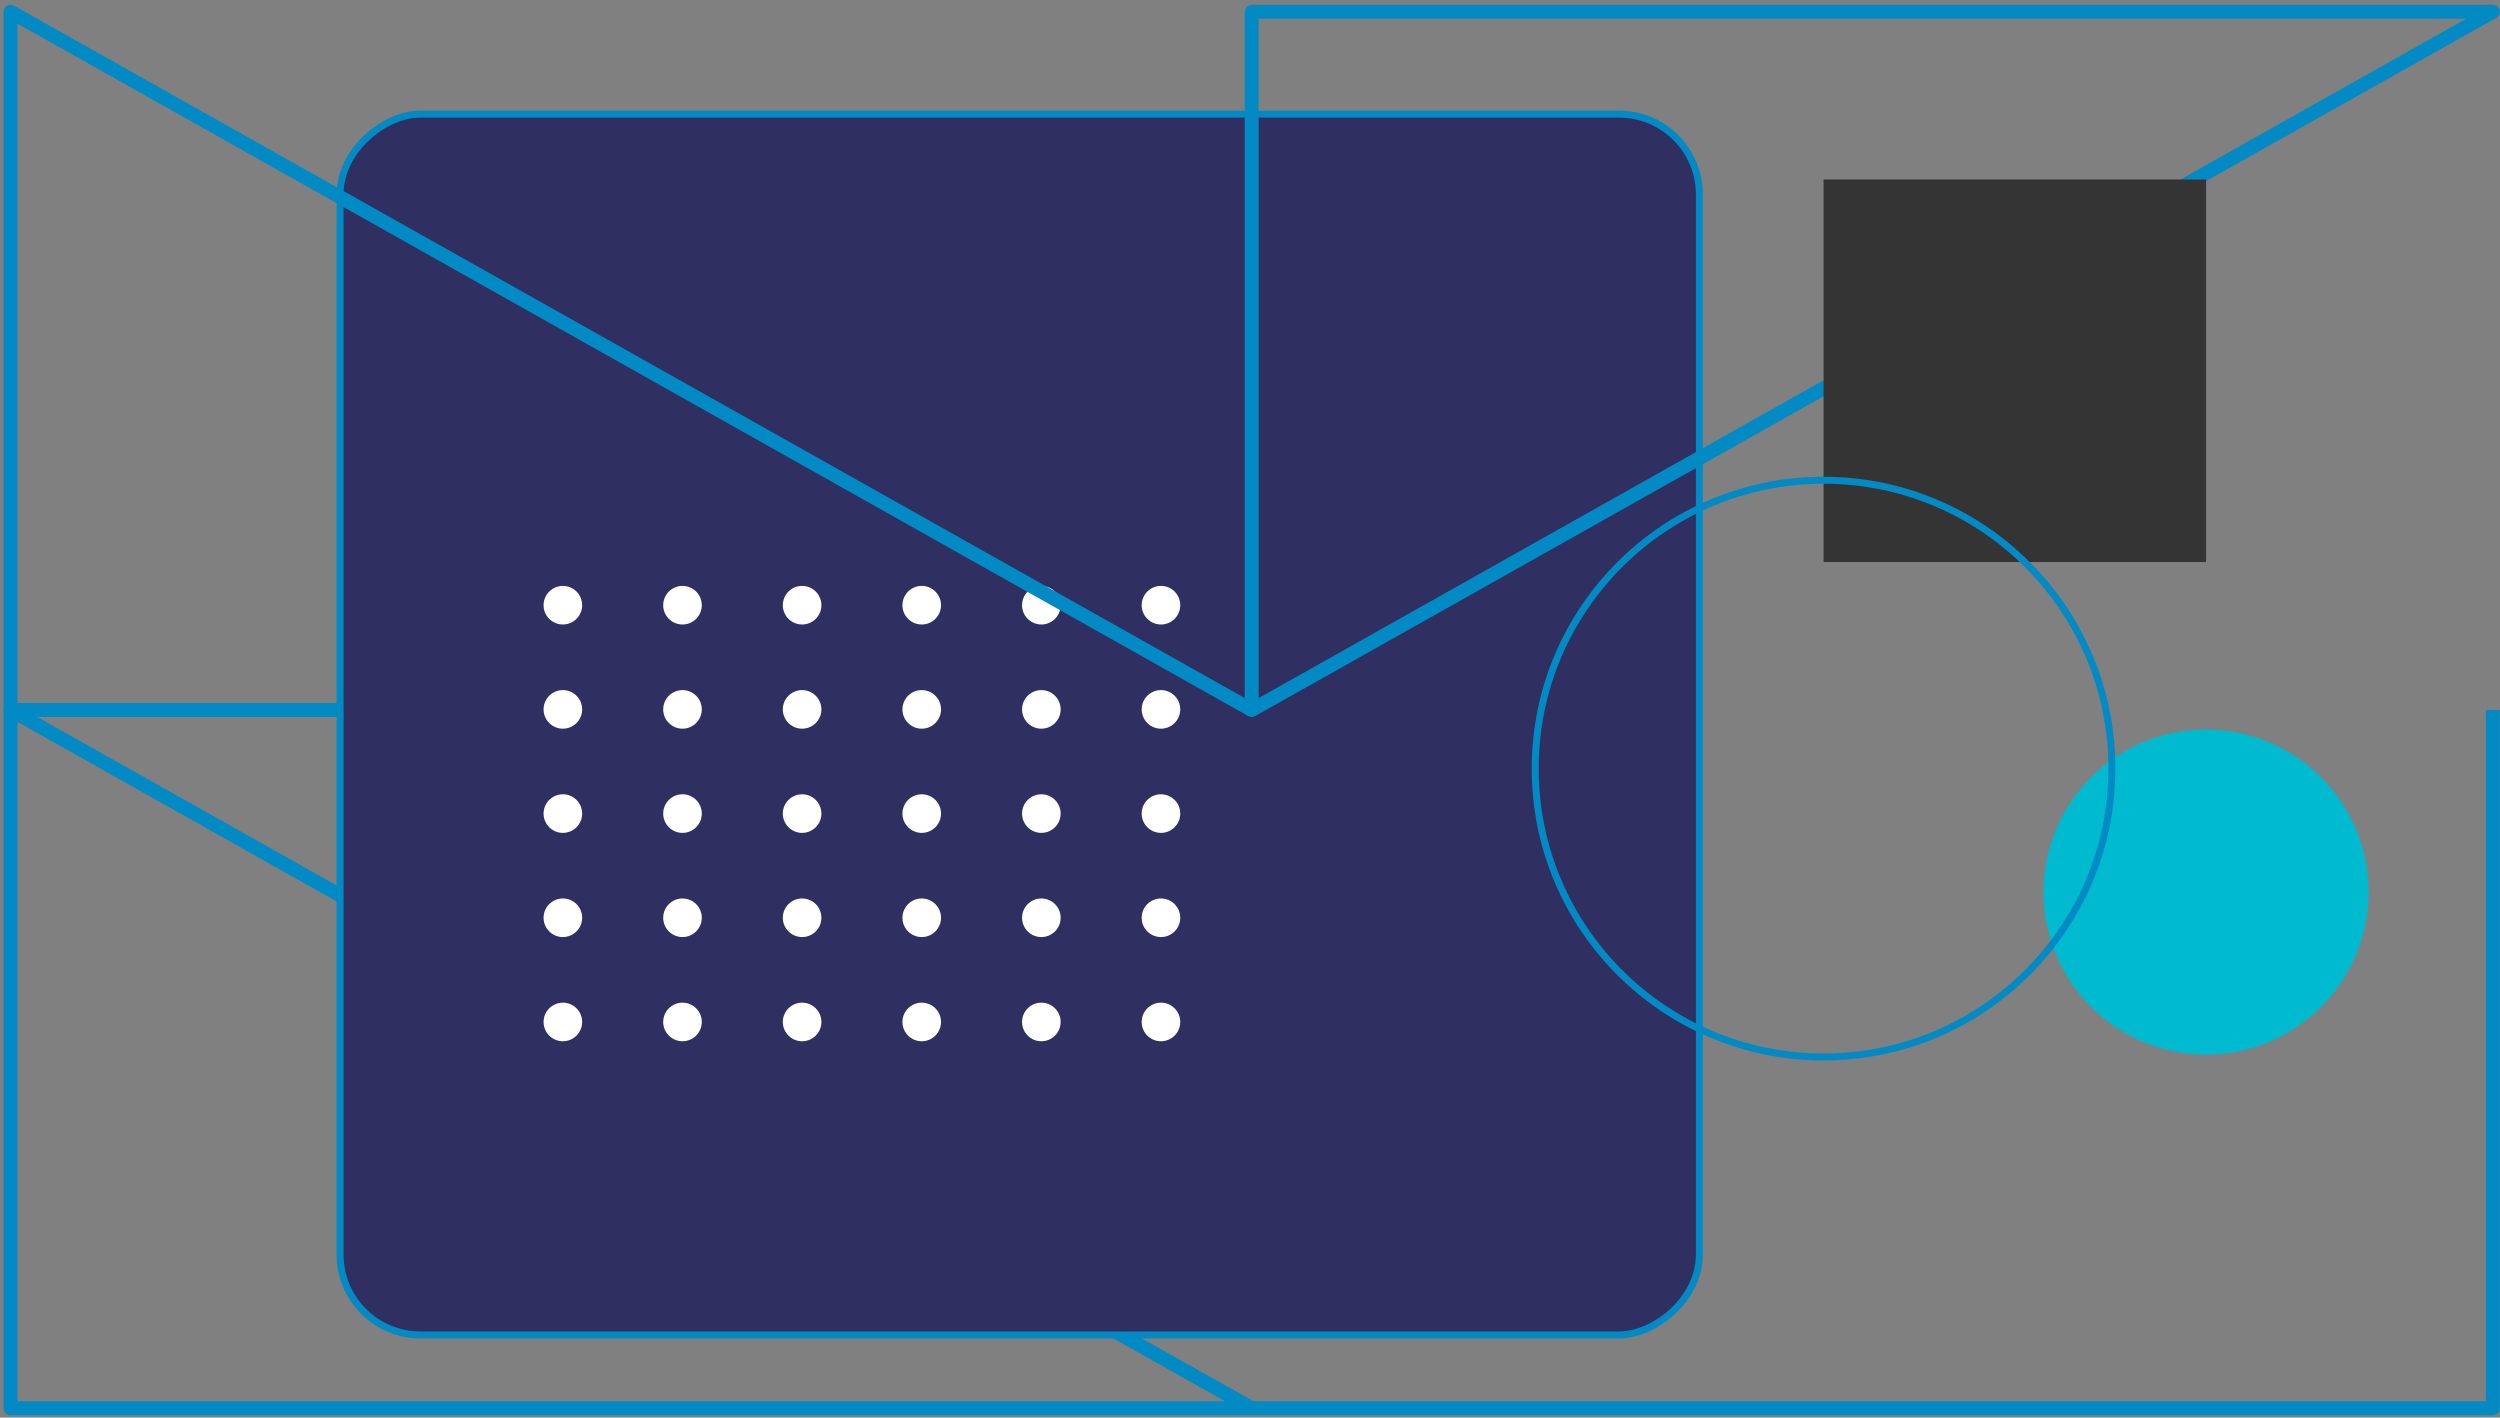 <?xml version="1.0" encoding="UTF-8"?> <svg xmlns="http://www.w3.org/2000/svg" width="358" height="203" viewBox="0 0 358 203" fill="none"><rect x="0" y="0" width="358" height="203" fill="#808080" stroke="none"/> <path d="M179.243 201.661L1.511 201.661L1.511 101.671L179.243 201.661Z" stroke="#028AC4" stroke-width="2" stroke-linejoin="round"></path> <rect x="48.699" y="191.161" width="174.818" height="194.65" rx="11.5" transform="rotate(-90 48.699 191.161)" fill="#2F3061" stroke="#028AC4"></rect> <circle cx="80.603" cy="146.344" r="2.763" transform="rotate(-90 80.603 146.344)" fill="white"></circle> <circle cx="131.991" cy="146.344" r="2.763" transform="rotate(-90 131.991 146.344)" fill="white"></circle> <circle cx="97.733" cy="146.344" r="2.763" transform="rotate(-90 97.733 146.344)" fill="white"></circle> <circle cx="149.121" cy="146.344" r="2.763" transform="rotate(-90 149.121 146.344)" fill="white"></circle> <circle cx="114.862" cy="146.344" r="2.763" transform="rotate(-90 114.862 146.344)" fill="white"></circle> <circle cx="166.25" cy="146.344" r="2.763" transform="rotate(-90 166.25 146.344)" fill="white"></circle> <circle cx="80.603" cy="131.424" r="2.763" transform="rotate(-90 80.603 131.424)" fill="white"></circle> <circle cx="131.991" cy="131.424" r="2.763" transform="rotate(-90 131.991 131.424)" fill="white"></circle> <circle cx="97.733" cy="131.424" r="2.763" transform="rotate(-90 97.733 131.424)" fill="white"></circle> <circle cx="149.121" cy="131.424" r="2.763" transform="rotate(-90 149.121 131.424)" fill="white"></circle> <circle cx="114.862" cy="131.424" r="2.763" transform="rotate(-90 114.862 131.424)" fill="white"></circle> <circle cx="166.25" cy="131.424" r="2.763" transform="rotate(-90 166.25 131.424)" fill="white"></circle> <circle cx="80.603" cy="116.504" r="2.763" transform="rotate(-90 80.603 116.504)" fill="white"></circle> <circle cx="131.991" cy="116.504" r="2.763" transform="rotate(-90 131.991 116.504)" fill="white"></circle> <circle cx="97.733" cy="116.504" r="2.763" transform="rotate(-90 97.733 116.504)" fill="white"></circle> <circle cx="149.121" cy="116.504" r="2.763" transform="rotate(-90 149.121 116.504)" fill="white"></circle> <circle cx="114.862" cy="116.504" r="2.763" transform="rotate(-90 114.862 116.504)" fill="white"></circle> <circle cx="166.25" cy="116.504" r="2.763" transform="rotate(-90 166.25 116.504)" fill="white"></circle> <circle cx="80.603" cy="101.584" r="2.763" transform="rotate(-90 80.603 101.584)" fill="white"></circle> <circle cx="131.991" cy="101.584" r="2.763" transform="rotate(-90 131.991 101.584)" fill="white"></circle> <circle cx="97.733" cy="101.584" r="2.763" transform="rotate(-90 97.733 101.584)" fill="white"></circle> <circle cx="149.121" cy="101.584" r="2.763" transform="rotate(-90 149.121 101.584)" fill="white"></circle> <circle cx="114.862" cy="101.584" r="2.763" transform="rotate(-90 114.862 101.584)" fill="white"></circle> <circle cx="166.25" cy="101.584" r="2.763" transform="rotate(-90 166.25 101.584)" fill="white"></circle> <circle cx="80.603" cy="86.664" r="2.763" transform="rotate(-90 80.603 86.664)" fill="white"></circle> <circle cx="131.991" cy="86.664" r="2.763" transform="rotate(-90 131.991 86.664)" fill="white"></circle> <circle cx="97.733" cy="86.664" r="2.763" transform="rotate(-90 97.733 86.664)" fill="white"></circle> <circle cx="149.121" cy="86.664" r="2.763" transform="rotate(-90 149.121 86.664)" fill="white"></circle> <circle cx="114.862" cy="86.664" r="2.763" transform="rotate(-90 114.862 86.664)" fill="white"></circle> <circle cx="166.25" cy="86.664" r="2.763" transform="rotate(-90 166.25 86.664)" fill="white"></circle> <path d="M356.975 1.681L179.243 1.681L179.243 101.671L356.975 1.681Z" stroke="#028AC4" stroke-width="2" stroke-linejoin="round"></path> <path d="M179.243 101.671L1.511 1.681L1.511 101.671L48.379 101.671" stroke="#028AC4" stroke-width="2" stroke-linejoin="round"></path> <path d="M179.243 201.661L356.975 201.661L356.975 101.671" stroke="#028AC4" stroke-width="2" stroke-linejoin="round"></path> <rect x="261.134" y="80.482" width="54.776" height="54.776" transform="rotate(-90 261.134 80.482)" fill="#343434"></rect> <circle cx="315.91" cy="127.746" r="23.274" transform="rotate(-90 315.91 127.746)" fill="#00BACF"></circle> <circle cx="261.134" cy="110.063" r="41.292" transform="rotate(-90 261.134 110.063)" stroke="#028AC4"></circle> </svg> 
